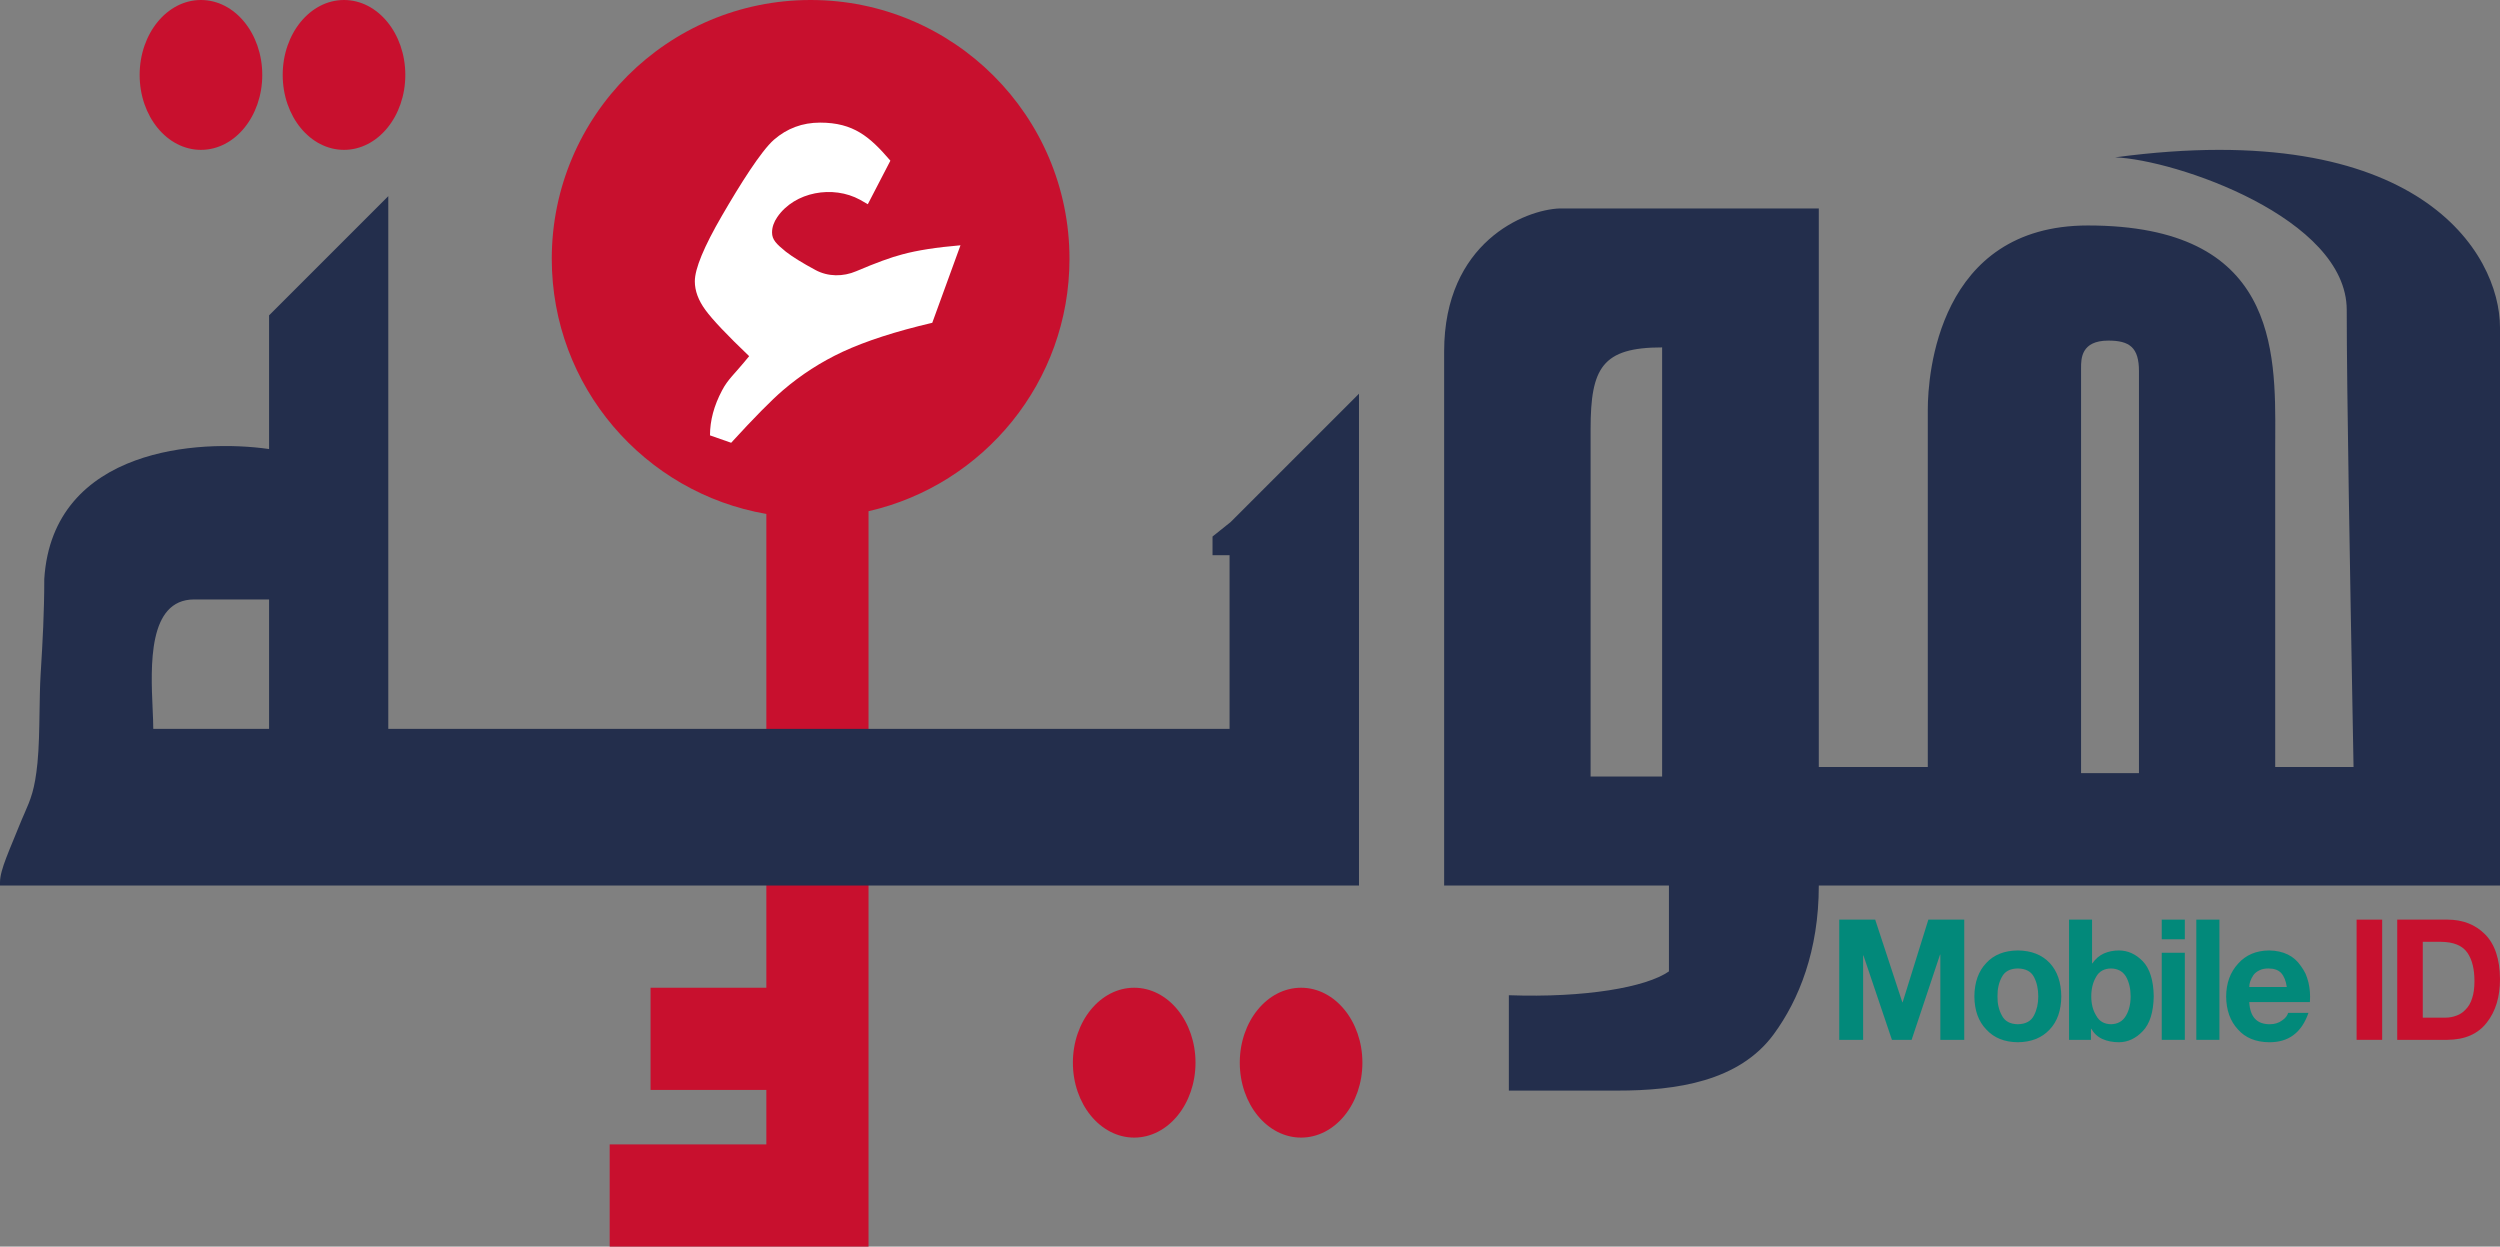 <svg width="367" height="183" viewBox="0 0 367 183" fill="none" xmlns="http://www.w3.org/2000/svg">
<rect x="0" y="0" width="367" height="183" fill="#808080" stroke="none"/>
<path fill-rule="evenodd" clip-rule="evenodd" d="M127.5 75.046C144.395 71.185 157 56.065 157 38C157 17.013 139.987 0 119 0C98.013 0 81 17.013 81 38C81 56.771 94.61 72.363 112.5 75.446V145H95.5V160H112.5V168H89.5V183H112.5H119.5H127.5V75.046Z" fill="#C8102E"/>
<path d="M141 36.008L136.857 47.387C131.505 48.641 127.12 50.059 123.701 51.642C120.525 53.126 117.607 55.006 114.948 57.282C113.222 58.766 110.684 61.339 107.335 65L104.227 63.912C104.227 61.735 104.814 59.541 105.988 57.332C106.886 55.617 107.697 55.089 109.976 52.285C106.73 49.185 104.59 46.926 103.554 45.507C102.518 44.089 102 42.687 102 41.302C102 39.455 103.329 36.239 105.988 31.655C108.647 27.07 111.703 22.205 113.602 20.523C115.535 18.841 117.797 18 120.386 18C125.305 18 127.694 20.078 130.709 23.588L127.395 29.98C126.981 29.733 126.603 29.516 126.255 29.326C122.283 27.152 116.666 28.135 114.105 31.87C113.63 32.561 113.337 33.32 113.337 34.127C113.337 35.183 113.947 35.794 115.363 36.948C116.354 37.715 117.805 38.613 119.717 39.642C121.564 40.636 123.767 40.638 125.696 39.814C128.565 38.59 130.817 37.766 132.454 37.344C134.629 36.751 137.478 36.305 141 36.008Z" fill="white"/>
<path fill-rule="evenodd" clip-rule="evenodd" d="M344.5 45.5C344.5 32 319.333 23.433 310.5 23.1C355 17.1 367 37.1 367 48.1V130H267C267 139.587 264.069 146.79 260.397 151.808C255.302 158.771 246.064 160.1 237.435 160.1H221.5V146.1C232.7 146.5 241.667 144.933 245 142.6V130H212V51.6C212 35.6 223.833 30.766 229 30.6H267V112.6H283V60.1C283 55.1 284.485 33.1 306.5 33.1C334.168 33.1 334.073 51.305 334.006 64.18V64.183C334.003 64.802 334 65.408 334 66V112.6H345.5C345.459 110.318 345.414 107.794 345.365 105.096L345.365 105.094C345.014 85.713 344.5 57.35 344.5 45.5ZM244 114V51C235.2 51 233.5 54 233.5 63L233.5 114H244ZM309.5 50C312.619 50 314 51 314 54.5V113.5H305.5V54C305.5 52.667 305.5 50 309.5 50Z" fill="#232E4C"/>
<path fill-rule="evenodd" clip-rule="evenodd" d="M57 28.793V107H180.5V81.5H178V78.76L180.666 76.627L199.5 57.793V130H0V129.5C0 128.571 0.379 127.346 0.892 125.987C1.208 125.15 1.591 124.221 1.997 123.239L1.997 123.238L1.997 123.238C2.255 122.613 2.522 121.968 2.786 121.31C3.077 120.584 3.345 119.972 3.59 119.411C4.501 117.324 5.106 115.941 5.5 112C5.724 109.764 5.765 107.074 5.805 104.452C5.835 102.525 5.864 100.635 5.964 98.988L6.001 98.382C6.251 94.27 6.5 89.949 6.5 85V84.984L6.501 84.968C6.807 80.168 8.401 76.454 10.805 73.62C13.204 70.792 16.388 68.869 19.841 67.606C26.488 65.174 34.203 65.162 39.5 65.919V46.293L57 28.793ZM39.5 88V107H22.5C22.5 106.181 22.456 105.185 22.407 104.083C22.126 97.78 21.691 88 28.5 88H39.5Z" fill="#232E4C"/>
<ellipse cx="191" cy="156" rx="9" ry="11" fill="#C8102E"/>
<ellipse cx="50.5" cy="11" rx="9" ry="11" fill="#C8102E"/>
<ellipse cx="166.5" cy="156" rx="9" ry="11" fill="#C8102E"/>
<ellipse cx="29.5" cy="11" rx="9" ry="11" fill="#C8102E"/>
<path d="M270 152.649H273.507V140.263H273.553L277.736 152.649H280.625L284.796 140.143H284.843V152.649H288.35V135H283.084L279.309 147.132H279.262L275.278 135H270V152.649Z" fill="#02897A"/>
<path d="M289.839 146.275C289.855 148.336 290.441 149.957 291.598 151.14C292.717 152.364 294.255 152.983 296.212 152.999C298.185 152.983 299.742 152.364 300.884 151.14C302.01 149.957 302.581 148.336 302.597 146.275C302.581 144.199 302.01 142.557 300.884 141.35C299.742 140.151 298.185 139.543 296.212 139.527C294.255 139.543 292.717 140.151 291.598 141.35C290.441 142.557 289.855 144.199 289.839 146.275ZM293.23 146.275C293.214 145.181 293.428 144.231 293.87 143.426C294.297 142.605 295.078 142.187 296.212 142.171C297.369 142.187 298.162 142.605 298.589 143.426C299.008 144.231 299.218 145.181 299.218 146.275C299.218 147.33 299.008 148.259 298.589 149.064C298.162 149.909 297.369 150.34 296.212 150.356C295.078 150.34 294.297 149.909 293.87 149.064C293.428 148.259 293.214 147.33 293.23 146.275Z" fill="#02897A"/>
<path d="M303.737 152.649H306.952V151.02H306.999C307.395 151.712 307.942 152.215 308.641 152.529C309.348 152.843 310.152 152.999 311.053 152.999C312.358 152.999 313.527 152.456 314.56 151.37C315.593 150.291 316.129 148.585 316.168 146.251C316.129 143.909 315.593 142.195 314.56 141.108C313.527 140.054 312.358 139.527 311.053 139.527C310.276 139.527 309.546 139.672 308.863 139.962C308.179 140.275 307.612 140.762 307.162 141.422H307.115V135H303.737V152.649ZM312.777 146.275C312.777 147.378 312.552 148.316 312.102 149.088C311.628 149.917 310.89 150.34 309.888 150.356C308.886 150.34 308.164 149.917 307.721 149.088C307.239 148.316 306.999 147.378 306.999 146.275C306.999 145.149 307.239 144.183 307.721 143.378C308.164 142.589 308.886 142.187 309.888 142.171C310.89 142.187 311.628 142.589 312.102 143.378C312.552 144.183 312.777 145.149 312.777 146.275Z" fill="#02897A"/>
<path d="M317.343 152.649H320.733V139.865H317.343V152.649ZM320.733 135H317.343V137.885H320.733V135Z" fill="#02897A"/>
<path d="M322.42 152.649H325.811V135H322.42V152.649Z" fill="#02897A"/>
<path d="M339.091 147.108C339.168 146.102 339.098 145.141 338.881 144.223C338.764 143.756 338.621 143.326 338.45 142.931C338.256 142.537 338.03 142.167 337.774 141.821C336.772 140.324 335.215 139.559 333.102 139.527C331.207 139.543 329.696 140.183 328.57 141.446C327.405 142.702 326.815 144.312 326.799 146.275C326.815 148.279 327.39 149.893 328.524 151.116C329.619 152.356 331.145 152.983 333.102 152.999C335.953 153.032 337.879 151.595 338.881 148.69H335.898C335.782 149.108 335.487 149.478 335.013 149.8C334.516 150.171 333.918 150.356 333.219 150.356C331.316 150.372 330.306 149.289 330.19 147.108H339.091ZM330.19 144.887C330.19 144.34 330.395 143.756 330.807 143.137C331.017 142.855 331.312 142.622 331.692 142.436C332.042 142.259 332.481 142.171 333.009 142.171C333.832 142.171 334.454 142.392 334.873 142.835C335.3 143.31 335.576 143.994 335.7 144.887H330.19Z" fill="#02897A"/>
<path d="M345.949 152.649H349.701V135H345.949V152.649Z" fill="#C8102E"/>
<path d="M351.912 152.649H359.264C361.858 152.633 363.8 151.776 365.089 150.078C366.363 148.444 367 146.328 367 143.728C366.977 140.791 366.243 138.597 364.798 137.149C363.369 135.716 361.524 135 359.264 135H351.912V152.649ZM355.664 138.259H358.332C360.18 138.276 361.47 138.803 362.2 139.841C362.915 140.879 363.264 142.296 363.248 144.09C363.248 145.048 363.136 145.865 362.911 146.541C362.693 147.233 362.375 147.784 361.955 148.195C361.575 148.613 361.132 148.911 360.627 149.088C360.099 149.289 359.559 149.39 359.008 149.39H355.664V138.259Z" fill="#C8102E"/>
</svg>
